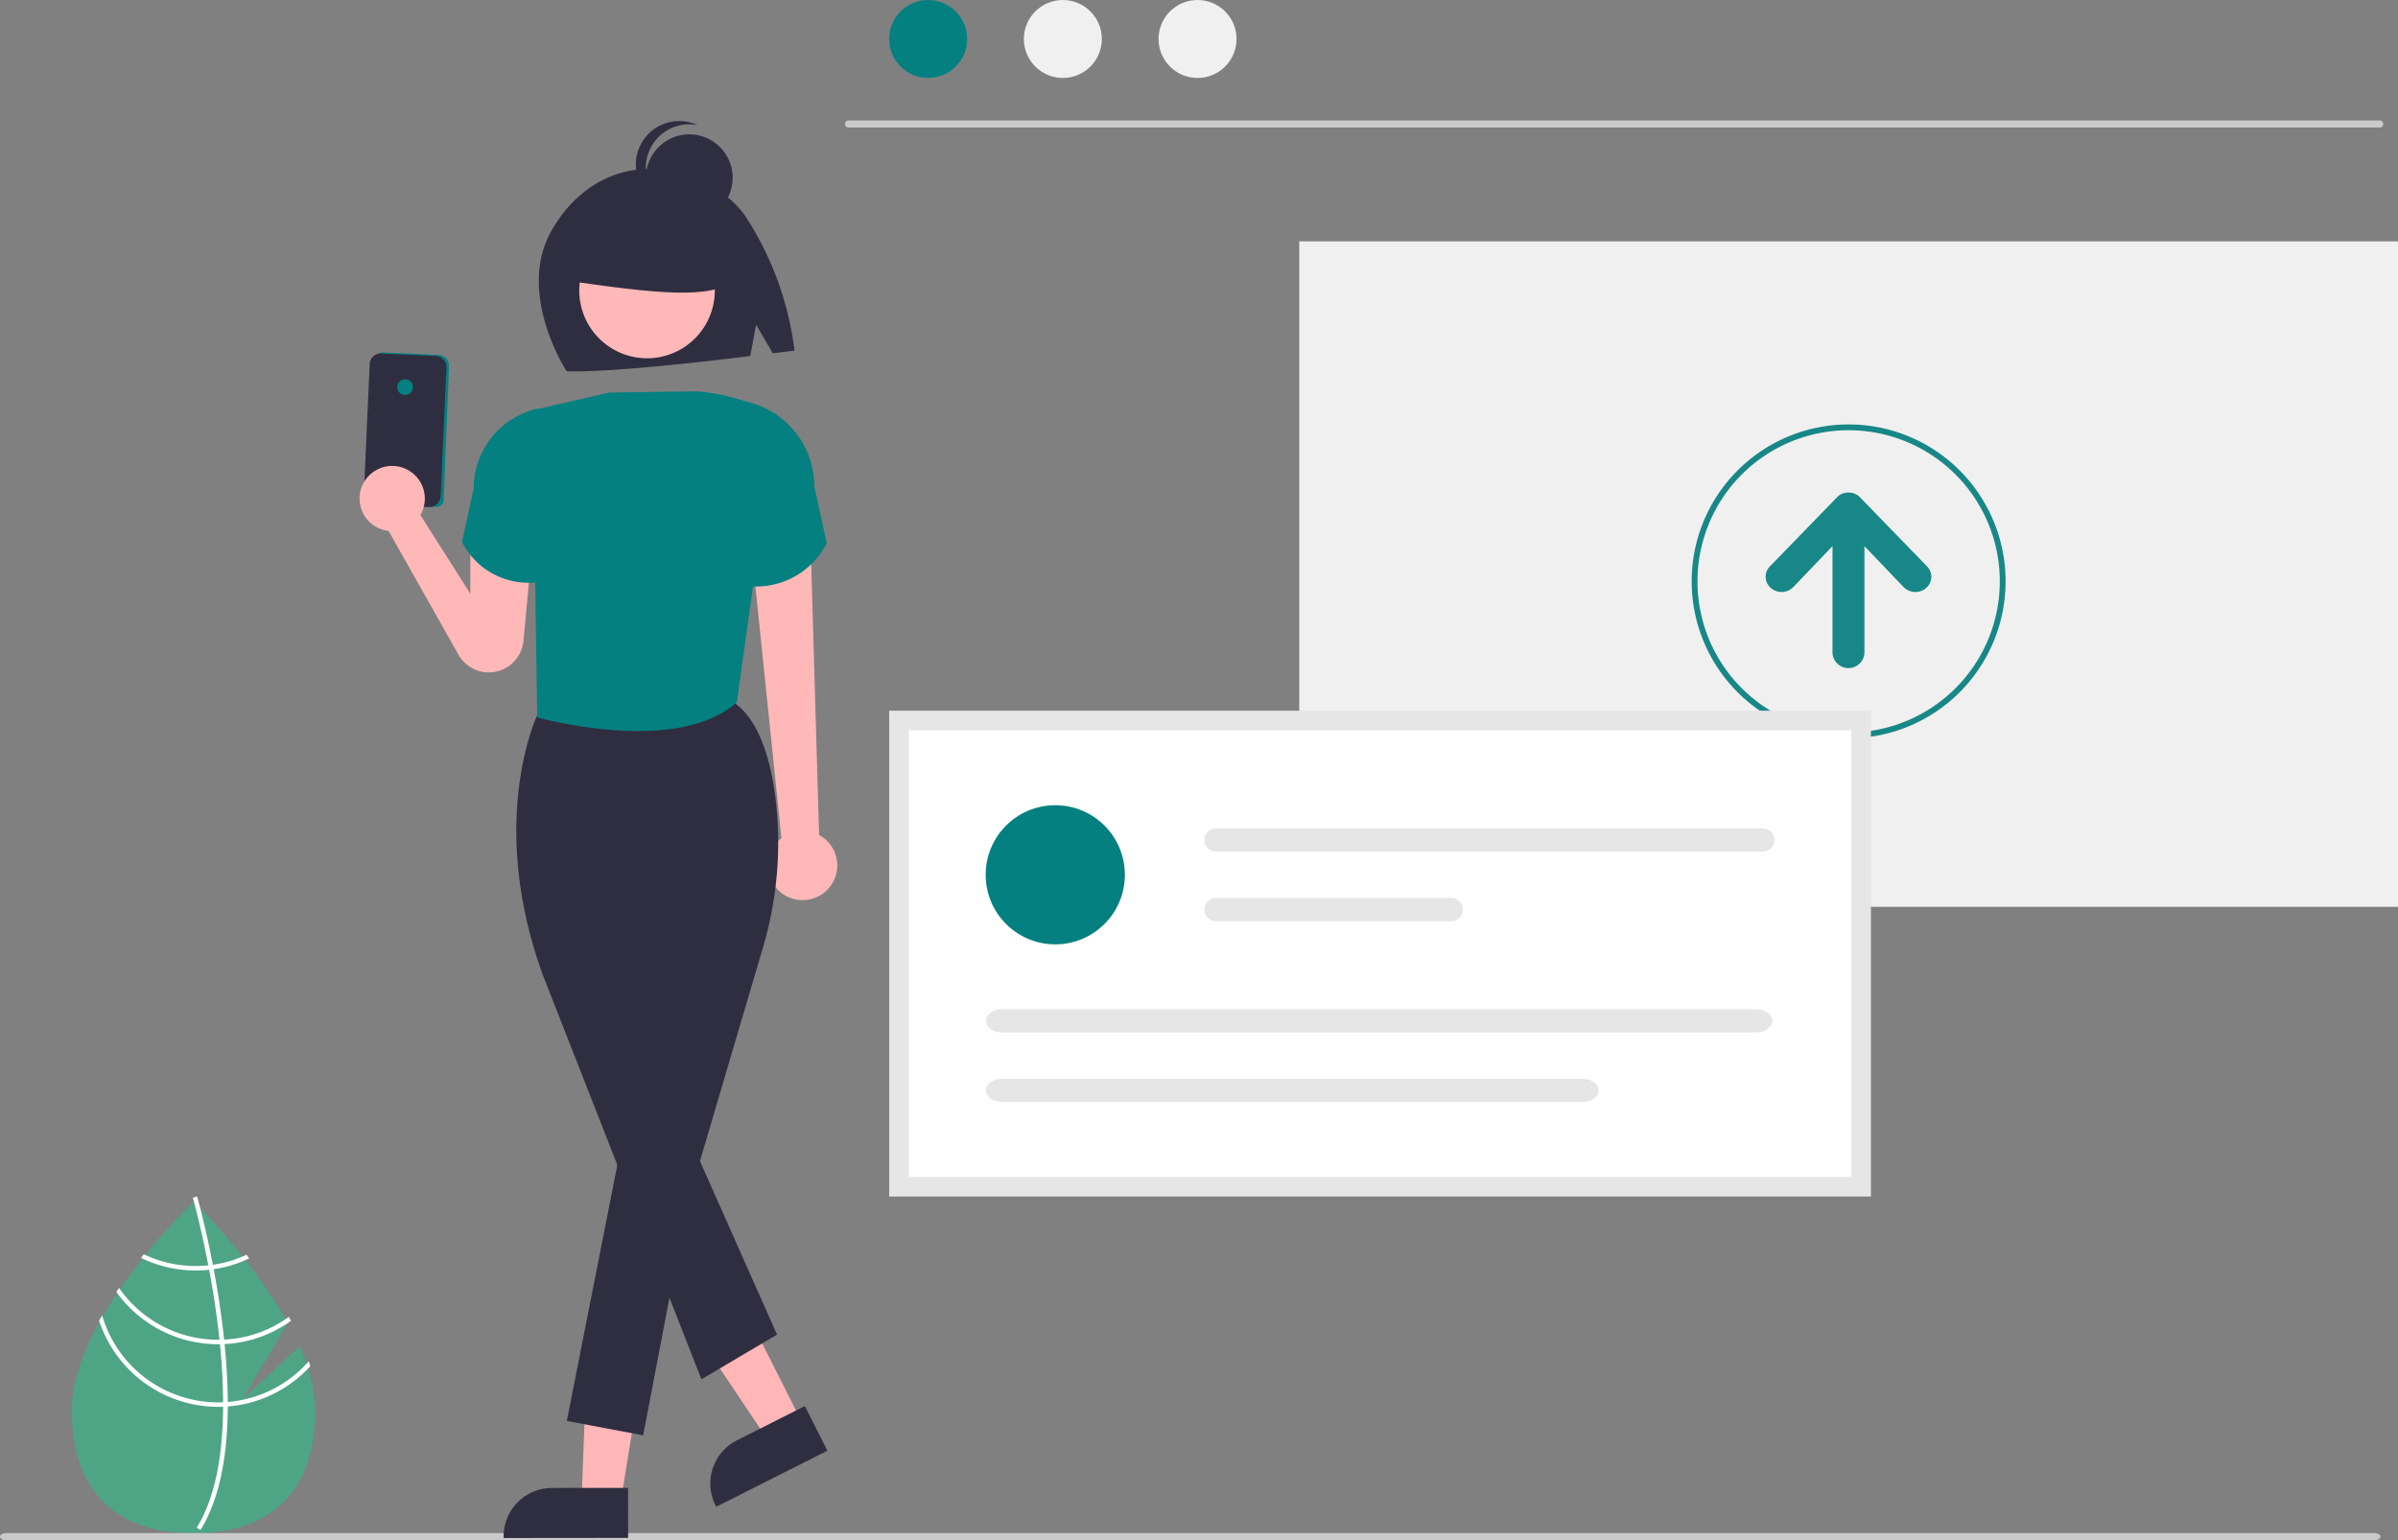 <svg xmlns="http://www.w3.org/2000/svg" width="250" height="160.62" viewBox="0 0 250 160.62">
    <rect x="0" y="0" width="250" height="160.62" fill="#808080" stroke="none"/>
    <g data-name="组 5211">
        <path data-name="路径 535" d="m220.762 671.559-5.97 5.5 4.745-7.961a61.483 61.483 0 0 0-9.851-12.637S197 668.608 197 678.16s5.678 12.887 12.683 12.887 12.683-3.335 12.683-12.887a16.755 16.755 0 0 0-1.604-6.601z" transform="translate(-189.51 -531.149)" style="fill:#4ea585"/>
        <path data-name="路径 536" d="M234.777 676.449v.471c-.028 5.473-.951 9.743-2.762 12.75-.026.044-.054.086-.079.131l-.2-.124-.193-.121c2.009-3.247 2.72-7.836 2.746-12.61v-.466a63.586 63.586 0 0 0-.376-6.517 93.3 93.3 0 0 0-1.166-7.759c-.7-3.678-1.417-6.342-1.58-6.932a3.904 3.904 0 0 0-.033-.121l.221-.063.224-.063c0 .009.042.142.107.389.249.923.9 3.429 1.534 6.734.028.149.058.3.086.457a94.63 94.63 0 0 1 .911 5.806q.1.78.175 1.538c.019.156.035.312.049.466q.324 3.219.336 6.034z" transform="translate(-211.03 -530.246)" style="fill:#fff"/>
        <path data-name="路径 537" d="M224 672.432c-.156.021-.315.042-.475.058a12.849 12.849 0 0 1-1.315.068 12.506 12.506 0 0 1-5.408-1.221l-.3.373a12.975 12.975 0 0 0 5.7 1.315 13.3 13.3 0 0 0 1.4-.075c.159-.016.317-.037.473-.061a12.864 12.864 0 0 0 3.718-1.126l-.294-.378a12.463 12.463 0 0 1-3.499 1.047z" transform="translate(-201.807 -540.531)" style="fill:#fff"/>
        <path data-name="路径 538" d="M220.8 686.242q-.241.014-.482.014h-.149a12.574 12.574 0 0 1-10.321-5.391c-.093.138-.186.275-.277.415a13.041 13.041 0 0 0 10.6 5.443h.2c.163 0 .324-.007.485-.014a12.971 12.971 0 0 0 6.911-2.424c-.075-.138-.149-.275-.226-.413a12.487 12.487 0 0 1-6.741 2.37z" transform="translate(-197.432 -546.54)" style="fill:#fff"/>
        <path data-name="路径 539" d="M218.108 697.6a12.63 12.63 0 0 1-1.013.042 12.608 12.608 0 0 1-12.088-9.072c-.1.189-.21.375-.31.564a13.07 13.07 0 0 0 12.4 8.974c.175 0 .35 0 .522-.012s.329-.014.492-.026a13.032 13.032 0 0 0 8.6-4.2 8.475 8.475 0 0 0-.161-.515 12.568 12.568 0 0 1-8.442 4.245z" transform="translate(-194.361 -551.396)" style="fill:#fff"/>
        <path data-name="路径 543" d="M424.255 750.763H177.374c-.358 0-.648-.166-.648-.37s.29-.37.648-.37h246.881c.358 0 .648.165.648.37s-.29.37-.648.37z" transform="translate(-176.726 -590.143)" style="fill:#cacaca"/>
    </g>
    <g data-name="组 5210" transform="translate(37.483 12.62)">
        <path data-name="路径 544" d="M404.439 346.26c-3.279-4.617-9.765-4.832-9.765-4.832s-6.321-.674-10.375 6.358c-3.779 6.554 1.546 14.7 1.546 14.7 1.052.063 5.6.091 19.145-1.582l.607-3.272 1.741 2.984 2.263-.275a32.835 32.835 0 0 0-5.162-14.081z" transform="translate(-364.256 -336.396)" style="fill:#2f2e41"/>
        <path data-name="路径 545" d="m454.178 484.935-.869-29.877-5.913 2.587 2.853 27.614a3.611 3.611 0 1 0 3.929-.324z" transform="translate(-406.267 -410.472)" style="fill:#ffb8b8"/>
        <path data-name="路径 546" d="M444.743 430.226a8.245 8.245 0 0 0 8.5-4.435l-1.294-5.923a9.064 9.064 0 0 0-6.334-8.643l-.688-.217z" transform="translate(-404.537 -381.76)" style="fill:#048080"/>
        <path data-name="路径 547" d="M338.689 412.443a.726.726 0 0 1-.151-.016l-7.134-.12-.016-.177v-.008l.592-14.7a1.144 1.144 0 0 1 1.194-1.093l5.714.255a1.144 1.144 0 0 1 1.092 1.194l-.562 13.962a.732.732 0 0 1-.729.703z" transform="translate(-330.652 -372.192)" style="fill:#048080"/>
        <path data-name="路径 548" d="M337.385 412.652h-.055l-5.6-.25a1.2 1.2 0 0 1-1.146-1.253l.6-13.421a1.146 1.146 0 0 1 1.194-1.092l5.714.255a1.146 1.146 0 0 1 1.092 1.194l-.6 13.421a1.2 1.2 0 0 1-1.2 1.147z" transform="translate(-330.126 -372.391)" style="fill:#2f2e41"/>
        <circle data-name="椭圆 170" cx=".818" cy=".818" r=".818" transform="translate(3.933 26.931)" style="fill:#048080"/>
        <path data-name="路径 549" d="M340.825 438.238v5.395l-5.212-8.213a3.4 3.4 0 1 0-3.31 1.664l7.286 12.909a3.629 3.629 0 0 0 6.774-1.445l.9-9.615z" transform="translate(-329.273 -394.335)" style="fill:#ffb8b8"/>
        <path data-name="路径 550" d="M367.955 431.21a7.765 7.765 0 0 1-8.006-4.177l1.218-5.578a8.536 8.536 0 0 1 5.966-8.14l.648-.2z" transform="translate(-349.268 -383.131)" style="fill:#048080"/>
        <path data-name="路径 551" d="m222.959 564.284-3.974-.645.6-15.634 5.865.952z" transform="translate(-195.852 -419.532)" style="fill:#ffb6b6"/>
        <path data-name="路径 552" d="m385.388 741.6-12.981.013v-.164a5.053 5.053 0 0 1 5.047-5.058l7.928-.008z" transform="translate(-357.388 -593.84)" style="fill:#2f2e41"/>
        <path data-name="路径 553" d="m261.913 542.66-3.594 1.813-8.7-13 5.3-2.676z" transform="translate(-215.816 -407.012)" style="fill:#ffb6b6"/>
        <path data-name="路径 554" d="m446.5 716.546-11.589 5.847-.074-.146a5.053 5.053 0 0 1 2.235-6.787l7.078-3.571z" transform="translate(-397.724 -577.877)" style="fill:#2f2e41"/>
        <circle data-name="椭圆 171" cx="7.067" cy="7.067" r="7.067" transform="translate(22.906 10.609)" style="fill:#ffb8b8"/>
        <path data-name="路径 555" d="m408.525 351.03-6.408-3.357-8.85 1.373-1.831 8.087c9.038 1.3 15.293 2.045 17.394-.153z" transform="translate(-369.792 -340.478)" style="fill:#2f2e41"/>
        <path data-name="路径 556" d="M378.446 499.467s-5.387 11.018.582 27.321l16.486 42.038 7.881-4.659-8.034-18.1 6.535-22.153a38.5 38.5 0 0 0 1.363-15.5c-.471-3.9-1.564-7.857-3.942-9.854-5.593-4.699-20.871.907-20.871.907z" transform="translate(-359.871 -437.604)" style="fill:#2f2e41"/>
        <path data-name="路径 557" d="m220.59 481.348-5.977 30.3 7.96 1.5 5.007-26.229z" transform="translate(-193.002 -376.084)" style="fill:#2f2e41"/>
        <path data-name="路径 558" d="m398.248 407.977-9.136.122-8 1.84.474 32.033s14.46 4.091 20.811-1.566l4.189-29.982a21.778 21.778 0 0 0-8.338-2.447z" transform="translate(-363.064 -379.785)" style="fill:#048080"/>
        <circle data-name="椭圆 172" cx="4.527" cy="4.527" r="4.527" transform="translate(29.849 1.39)" style="fill:#2f2e41"/>
        <path data-name="路径 559" d="M413.044 331.881a4.524 4.524 0 0 1 5.41-4.439 4.524 4.524 0 1 0-2.812 8.53 4.523 4.523 0 0 1-2.598-4.091z" transform="translate(-383.195 -327.009)" style="fill:#2f2e41"/>
    </g>
    <g data-name="组 5212" transform="translate(88.079)">
        <path data-name="矩形 1582" transform="translate(47.375 25.172)" style="fill:#f0f0f0" d="M0 0h114.546v69.394H0z"/>
        <path data-name="路径 540" d="M745.055 182.715H585.43a.37.37 0 0 1 0-.739h159.625a.37.37 0 1 1 0 .739z" transform="translate(-585.06 -169.413)" style="fill:#cacaca"/>
        <circle data-name="椭圆 167" cx="4.065" cy="4.065" r="4.065" transform="translate(4.621)" style="fill:#048080"/>
        <circle data-name="椭圆 168" cx="4.065" cy="4.065" r="4.065" transform="translate(18.662)" style="fill:#f0f0f0"/>
        <circle data-name="椭圆 169" cx="4.065" cy="4.065" r="4.065" transform="translate(32.703)" style="fill:#f0f0f0"/>
        <path data-name="路径 541" d="m861.647 302.77-6.973-7.186a1.585 1.585 0 0 0-1.166-.468h-.021a1.585 1.585 0 0 0-1.166.468l-6.973 7.186a1.539 1.539 0 0 0-.073 2.175q.035.038.073.073a1.721 1.721 0 0 0 2.352 0l4.131-4.319v11.135a1.667 1.667 0 0 0 3.33 0V300.7l4.131 4.319a1.721 1.721 0 0 0 2.352 0 1.539 1.539 0 0 0 .073-2.175q-.032-.038-.07-.074z" transform="translate(-748.865 -243.747)" style="fill:#188787"/>
        <path data-name="路径 542" d="M840.352 308.613a16.364 16.364 0 1 1 16.364-16.364 16.364 16.364 0 0 1-16.364 16.364zm0-32.121a15.758 15.758 0 1 0 15.758 15.758 15.758 15.758 0 0 0-15.758-15.758z" transform="translate(-735.704 -231.623)" style="fill:#188787"/>
        <path data-name="矩形 1587" transform="translate(5.641 75.133)" style="fill:#fff" d="M0 0h100.31v48.625H0z"/>
        <circle data-name="椭圆 214" cx="7.256" cy="7.256" r="7.256" transform="translate(14.681 83.972)" style="fill:#048080"/>
        <path data-name="路径 832" d="M666.026 423.385a1.209 1.209 0 1 0 0 2.419h57.01a1.209 1.209 0 1 0 0-2.419z" transform="translate(-627.331 -336.995)" style="fill:#e6e6e6"/>
        <path data-name="路径 833" d="M666.021 443.022a1.209 1.209 0 1 0-.005 2.419h24.537a1.209 1.209 0 1 0 0-2.419z" transform="translate(-627.327 -349.376)" style="fill:#e6e6e6"/>
        <path data-name="路径 834" d="M604.829 474.415c-.92 0-1.668.542-1.668 1.209s.749 1.209 1.668 1.209h78.656c.92 0 1.668-.543 1.668-1.209s-.749-1.209-1.668-1.209z" transform="translate(-588.458 -369.169)" style="fill:#e6e6e6"/>
        <path data-name="路径 835" d="M604.829 494.052c-.92 0-1.668.543-1.668 1.209s.749 1.209 1.668 1.209h60.551c.92 0 1.668-.543 1.668-1.209s-.749-1.209-1.668-1.209z" transform="translate(-588.458 -381.55)" style="fill:#e6e6e6"/>
        <path data-name="路径 836" d="M678.225 440.825H575.874V390.16h102.351zm-100.31-2.04h98.27V392.2h-98.27z" transform="translate(-571.253 -316.047)" style="fill:#e6e6e6"/>
    </g>
</svg>
